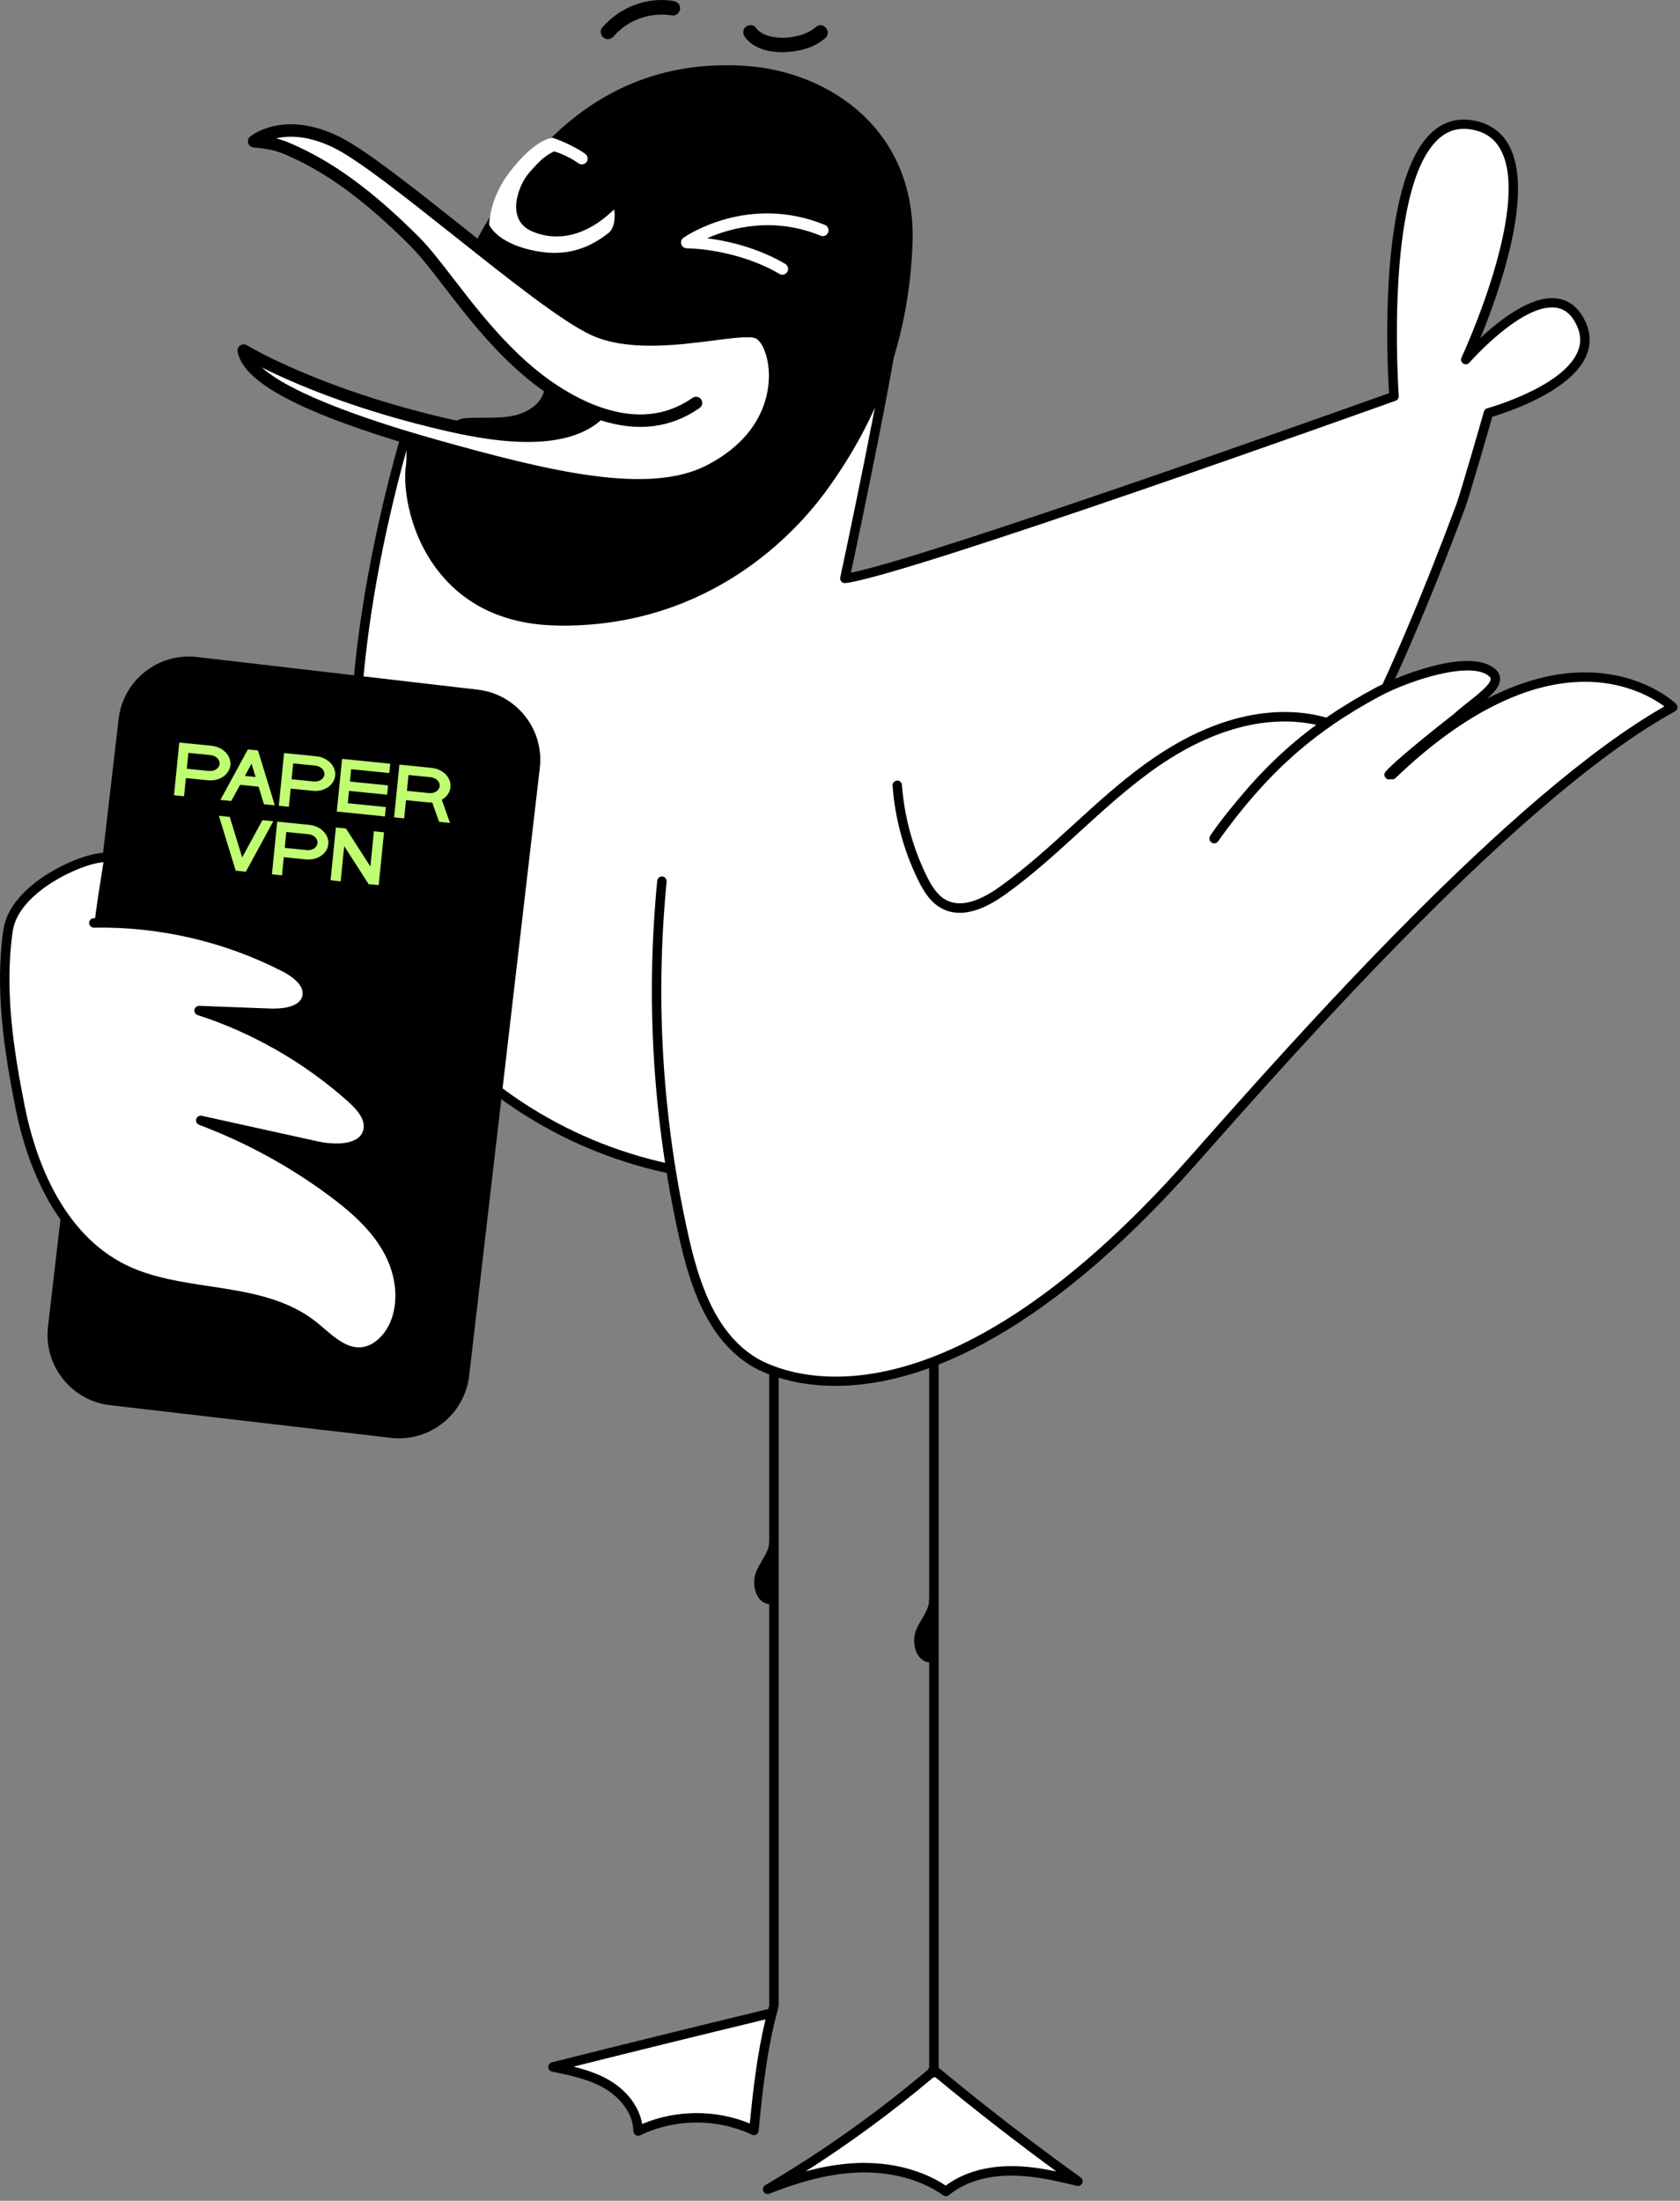 <?xml version="1.0" encoding="UTF-8"?> <svg xmlns="http://www.w3.org/2000/svg" width="284" height="372" viewBox="0 0 284 372" fill="none"><rect x="0" y="0" width="284" height="372" fill="#808080" stroke="none"/><path d="M157.872 350.087C157.433 350.087 157.073 349.727 157.073 349.288V177.045C157.073 176.605 157.433 176.246 157.872 176.246C158.311 176.246 158.671 176.605 158.671 177.045V349.288C158.671 349.727 158.311 350.087 157.872 350.087Z" fill="black"></path><path d="M130.831 339.774C130.392 339.774 130.032 339.415 130.032 338.975V165.838C130.032 165.398 130.392 165.039 130.831 165.039C131.27 165.039 131.63 165.398 131.63 165.838V338.975C131.63 339.415 131.27 339.774 130.831 339.774Z" fill="black"></path><path d="M157.871 270.572C157.831 272.489 156.354 274.022 155.619 275.787C154.884 277.552 155.555 280.3 157.464 280.228" fill="black"></path><path d="M157.393 281.032C156.53 281.032 155.771 280.617 155.252 279.866C154.454 278.724 154.302 276.879 154.885 275.482C155.156 274.819 155.524 274.204 155.867 273.613C156.474 272.575 157.049 271.6 157.073 270.554C157.081 270.123 157.441 269.771 157.872 269.771H157.888C158.327 269.779 158.678 270.147 158.67 270.586C158.638 272.048 157.928 273.254 157.241 274.42C156.905 274.995 156.586 275.538 156.354 276.097C155.979 276.991 156.067 278.253 156.562 278.956C156.794 279.291 157.089 279.451 157.441 279.435C157.864 279.419 158.255 279.762 158.271 280.202C158.287 280.641 157.944 281.016 157.504 281.032C157.472 281.032 157.433 281.032 157.401 281.032H157.393Z" fill="black"></path><path d="M130.831 260.738C130.791 262.655 129.314 264.188 128.579 265.953C127.844 267.718 128.515 270.466 130.424 270.394" fill="black"></path><path d="M130.353 271.194C129.49 271.194 128.731 270.787 128.212 270.028C127.414 268.886 127.262 267.042 127.845 265.644C128.116 264.981 128.484 264.374 128.827 263.775C129.434 262.737 130.009 261.762 130.033 260.716C130.041 260.285 130.4 259.934 130.832 259.934H130.848C131.287 259.942 131.638 260.309 131.63 260.748C131.598 262.21 130.888 263.416 130.201 264.582C129.865 265.157 129.546 265.7 129.314 266.259C128.939 267.153 129.027 268.415 129.522 269.118C129.754 269.453 130.057 269.597 130.4 269.597C130.808 269.573 131.215 269.925 131.231 270.364C131.247 270.803 130.904 271.178 130.464 271.194C130.432 271.194 130.393 271.194 130.361 271.194H130.353Z" fill="black"></path><path d="M157.715 350.164C148.986 357.576 139.634 364.236 129.771 370.05C134.642 368.126 139.754 366.624 144.993 366.425C150.232 366.225 155.631 367.399 159.911 370.418C162.906 367.966 166.891 366.968 170.765 366.936C174.638 366.904 178.456 367.774 182.217 368.685C174.023 362.799 166.037 356.633 158.274 350.196C158.098 350.052 157.843 349.901 157.659 350.029C157.475 350.156 157.835 350.5 157.867 350.276" fill="white"></path><path d="M159.911 371.226C159.751 371.226 159.591 371.178 159.448 371.082C155.638 368.383 150.503 367.025 145.024 367.233C140.544 367.408 135.792 368.542 130.066 370.802C129.682 370.954 129.243 370.786 129.051 370.411C128.868 370.036 129.003 369.581 129.363 369.373C139.034 363.671 148.275 357.106 156.852 349.854C156.916 349.678 157.028 349.519 157.196 349.399C157.411 349.239 158.002 348.952 158.785 349.599C166.5 355.996 174.542 362.209 182.68 368.055C182.992 368.279 183.103 368.686 182.944 369.037C182.784 369.381 182.401 369.573 182.033 369.477C178.288 368.566 174.622 367.744 170.956 367.744C170.892 367.744 170.836 367.744 170.772 367.744C167.865 367.768 163.704 368.359 160.422 371.042C160.278 371.162 160.095 371.226 159.919 371.226H159.911ZM146.134 365.611C151.302 365.611 156.125 366.953 159.879 369.437C163.441 366.769 167.73 366.17 170.756 366.146C173.392 366.114 175.972 366.506 178.575 367.041C171.611 361.946 164.743 356.595 158.106 351.108C158.042 351.132 157.97 351.148 157.89 351.156C157.85 351.156 157.81 351.156 157.771 351.156C150.958 356.906 143.722 362.225 136.199 367.033C139.314 366.186 142.181 365.731 144.96 365.619C145.352 365.603 145.743 365.595 146.126 365.595L146.134 365.611Z" fill="black"></path><path d="M129.841 340.419C117.702 343.35 105.578 346.337 93.471 349.387C96.665 350.042 99.924 350.721 102.719 352.39C105.514 354.067 107.806 356.951 107.862 360.209C113.94 357.278 121.335 357.246 127.445 360.113C128.068 353.277 128.883 346.113 130.703 339.492" fill="white"></path><path d="M107.87 361.005C107.726 361.005 107.583 360.965 107.455 360.885C107.223 360.742 107.079 360.494 107.071 360.222C107.016 357.02 104.58 354.424 102.319 353.075C99.612 351.453 96.409 350.798 93.319 350.167C92.951 350.096 92.688 349.776 92.68 349.401C92.672 349.025 92.919 348.698 93.287 348.61C105.314 345.583 117.558 342.564 129.665 339.641C129.729 339.625 129.809 339.625 129.857 339.617C129.889 339.506 129.921 339.394 129.945 339.282C130.064 338.859 130.504 338.603 130.927 338.723C131.35 338.843 131.598 339.282 131.486 339.705C129.689 346.222 128.874 353.394 128.251 360.182C128.227 360.446 128.076 360.67 127.852 360.805C127.628 360.933 127.349 360.949 127.117 360.837C121.183 358.05 114.123 358.09 108.221 360.933C108.11 360.989 107.99 361.013 107.878 361.013L107.87 361.005ZM96.961 349.329C99.069 349.856 101.217 350.551 103.134 351.701C106.081 353.466 108.078 356.197 108.557 359.024C114.323 356.597 120.968 356.565 126.758 358.937C127.309 353.114 128.036 347.045 129.409 341.342C118.612 343.946 107.718 346.629 96.961 349.329Z" fill="black"></path><path d="M267.199 54.536C262.168 44.305 247.792 60.805 247.792 60.805C247.792 60.805 265.266 23.564 248.655 21.104C232.043 18.645 235.661 67.01 235.661 67.01C235.661 67.01 153.105 96.576 142.827 97.79C142.827 97.79 151.452 57.626 151.883 49.44L147.523 49.895C147.355 50.255 147.163 50.622 146.924 50.99C139.424 62.578 125.967 70.269 113.46 75.276C101.249 80.172 86.043 82.488 74.998 74.182C72.905 73.727 70.877 73.104 68.976 72.305C60.495 101.536 50.783 153.12 77.17 178.445C107.031 207.116 147.842 201.63 170.931 189.075C204.322 170.93 223.953 147.13 246.914 85.643C247.736 83.438 251.634 69.814 251.634 69.814C251.634 69.814 271.983 64.263 267.199 54.536Z" fill="white"></path><path d="M267.917 54.182C266.831 51.969 265.242 50.708 263.197 50.444C258.893 49.877 253.55 54.054 250.251 57.145C253.422 49.422 259.412 32.618 255.115 24.624C253.813 22.196 251.673 20.742 248.766 20.311C246.194 19.928 243.918 20.647 241.993 22.428C232.897 30.893 234.502 61.577 234.814 66.457C227.714 68.988 157.09 94.17 143.848 96.805C145.286 90.065 152.282 56.953 152.673 49.478C152.681 49.246 152.593 49.014 152.426 48.855C152.258 48.695 152.018 48.615 151.795 48.639L147.857 49.046C147.666 49.605 147.402 50.164 147.059 50.731L151.012 50.316C150.086 60.099 142.131 97.22 142.043 97.604C141.987 97.859 142.059 98.115 142.235 98.307C142.411 98.498 142.666 98.586 142.922 98.562C153.168 97.348 232.553 68.948 235.932 67.734C236.267 67.615 236.483 67.279 236.459 66.92C236.435 66.569 233.967 32.059 243.087 23.57C244.653 22.108 246.442 21.549 248.534 21.86C250.946 22.22 252.639 23.362 253.709 25.351C258.885 34.998 247.184 60.187 247.065 60.443C246.897 60.802 247.017 61.234 247.352 61.449C247.688 61.665 248.127 61.609 248.39 61.306C248.478 61.202 257.223 51.258 262.99 52.001C264.491 52.201 265.633 53.135 266.48 54.86C267.286 56.506 267.342 58.055 266.639 59.604C263.972 65.522 251.545 68.98 251.417 69.012C251.146 69.084 250.938 69.292 250.858 69.563C250.818 69.699 246.961 83.18 246.162 85.337C234.574 116.356 224.096 137.256 212.188 153.101C201.111 167.844 188.269 178.714 170.547 188.345C157.737 195.31 141.732 198.967 126.613 198.392C107.885 197.674 90.978 190.574 77.721 177.843C64.287 164.945 58.801 143.725 61.412 114.775C62.826 99.145 66.34 84.155 69.71 72.566C69.207 72.367 68.72 72.159 68.233 71.943C59.799 100.934 49.752 153.213 76.61 179.001C90.155 192.003 107.422 199.263 126.55 199.998C127.604 200.038 128.666 200.062 129.728 200.062C144.16 200.062 159.15 196.372 171.305 189.759C201.869 173.147 223.089 151.68 247.656 85.904C248.406 83.891 251.593 72.806 252.272 70.442C254.62 69.747 265.386 66.273 268.093 60.275C268.987 58.287 268.924 56.234 267.909 54.166L267.917 54.182Z" fill="black"></path><path d="M80.667 117.367L33.236 111.854C27.111 111.142 21.568 115.53 20.856 121.655L8.919 224.356C8.207 230.481 12.595 236.023 18.72 236.735L66.152 242.248C72.277 242.96 77.819 238.572 78.531 232.447L90.469 129.746C91.181 123.621 86.792 118.079 80.667 117.367Z" fill="black"></path><path d="M67.435 243.12C66.972 243.12 66.508 243.096 66.045 243.04L18.614 237.521C12.057 236.763 7.353 230.805 8.112 224.256L20.051 121.551C20.419 118.38 22 115.537 24.508 113.556C27.015 111.576 30.138 110.681 33.317 111.056L80.748 116.575C83.927 116.942 86.762 118.524 88.751 121.032C90.739 123.539 91.626 126.662 91.25 129.841L79.311 232.546C78.6 238.632 73.416 243.128 67.435 243.128V243.12ZM66.229 241.451C71.907 242.106 77.066 238.025 77.721 232.354L89.661 129.649C89.98 126.902 89.214 124.186 87.489 122.014C85.772 119.842 83.312 118.468 80.556 118.148L33.125 112.63C30.37 112.31 27.662 113.077 25.49 114.802C23.318 116.519 21.944 118.979 21.625 121.734L9.685 224.44C9.022 230.118 13.111 235.269 18.781 235.932L66.213 241.451H66.229Z" fill="black"></path><path d="M79.829 119.46L33.492 114.074C28.296 113.47 23.594 117.193 22.99 122.389L11.195 223.868C10.591 229.064 14.314 233.766 19.51 234.37L65.847 239.756C71.043 240.36 75.745 236.637 76.349 231.441L88.144 129.962C88.748 124.766 85.025 120.064 79.829 119.46Z" fill="black"></path><path d="M15.879 155.997C27.004 155.797 38.177 158.385 48.08 163.456C50.117 164.494 52.409 166.291 51.897 168.519C51.338 170.939 48.128 171.37 45.652 171.275L33.672 170.819C43.16 173.902 51.993 178.981 59.421 185.642C61.002 187.064 62.663 188.949 62.24 191.033C61.561 194.355 56.881 194.443 53.575 193.708L33.952 189.38C41.883 192.359 49.39 196.448 56.178 201.503C59.836 204.219 63.358 207.301 65.57 211.287C67.782 215.272 68.493 220.319 66.449 224.392C65.355 226.565 63.302 228.449 60.866 228.537C57.696 228.649 55.3 225.886 52.808 223.937C44.031 217.085 31.077 219.433 21.062 214.569C10.975 209.665 5.648 198.309 3.452 187.311C1.487 177.456 -0.062 167.225 1.375 157.274C2.422 150.063 13.874 144.959 17.62 144.943" fill="white"></path><path d="M60.666 229.351C57.943 229.351 55.834 227.555 53.798 225.813C53.303 225.39 52.807 224.967 52.304 224.576C47.536 220.854 41.531 219.943 35.173 218.985C30.262 218.242 25.19 217.476 20.694 215.295C8.658 209.449 4.226 195.353 2.653 187.479C0.704 177.719 -0.893 167.289 0.568 157.17C1.71 149.32 13.698 144.176 17.595 144.152C18.035 144.152 18.394 144.504 18.394 144.943C18.394 145.382 18.043 145.742 17.603 145.75C14.273 145.766 3.132 150.629 2.149 157.402C0.72 167.281 2.293 177.544 4.218 187.167C5.735 194.754 9.976 208.315 21.397 213.866C25.669 215.942 30.629 216.693 35.413 217.412C41.69 218.362 48.183 219.344 53.286 223.322C53.806 223.721 54.317 224.16 54.828 224.6C56.777 226.261 58.614 227.81 60.826 227.746C63.102 227.666 64.883 225.702 65.721 224.041C67.478 220.542 67.151 215.807 64.859 211.686C62.599 207.612 58.957 204.586 55.691 202.15C48.942 197.134 41.531 193.093 33.656 190.13C33.265 189.986 33.049 189.555 33.169 189.156C33.288 188.757 33.696 188.509 34.103 188.605L53.726 192.933C55.858 193.405 58.717 193.54 60.323 192.494C60.93 192.095 61.297 191.568 61.441 190.873C61.712 189.523 60.898 188.046 58.877 186.233C51.562 179.676 42.76 174.605 33.416 171.578C33.041 171.458 32.809 171.075 32.873 170.675C32.945 170.284 33.297 170.004 33.688 170.02L45.667 170.476C47.137 170.531 50.627 170.436 51.106 168.343C51.562 166.379 48.878 164.773 47.704 164.174C37.897 159.151 26.915 156.603 15.878 156.803C15.463 156.803 15.072 156.459 15.063 156.02C15.063 155.581 15.407 155.214 15.846 155.206C27.099 155.014 38.384 157.617 48.423 162.753C51.649 164.406 53.151 166.522 52.648 168.703C52.112 171.027 49.621 172.217 45.596 172.073L38.695 171.809C46.458 174.956 53.718 179.476 59.931 185.051C61.497 186.456 63.517 188.621 62.998 191.2C62.766 192.318 62.16 193.205 61.185 193.836C58.645 195.489 54.564 194.762 53.374 194.499L41.994 191.991C47.129 194.483 52.033 197.462 56.625 200.872C59.827 203.252 63.821 206.55 66.24 210.911C68.78 215.495 69.124 220.798 67.135 224.759C66.057 226.908 63.845 229.232 60.874 229.344C60.802 229.344 60.722 229.344 60.65 229.344L60.666 229.351Z" fill="black"></path><path d="M235.355 130.947C265.072 102.436 282.778 119.543 282.778 119.543C257.565 133.351 222.073 173.092 201.708 196.133C162.135 240.92 135.357 235.242 127.162 230.035C120.19 225.602 117.363 216.945 115.566 208.879C111.198 189.264 109.952 168.955 111.9 148.957" fill="white"></path><path d="M141.234 234.261C132.881 234.261 127.913 231.458 126.731 230.715C119.415 226.067 116.588 217.154 114.783 209.056C110.383 189.289 109.137 169.044 111.102 148.878C111.141 148.439 111.525 148.111 111.972 148.159C112.411 148.199 112.731 148.591 112.691 149.03C110.742 169.02 111.972 189.098 116.341 208.704C118.074 216.483 120.765 225.021 127.586 229.357C130.453 231.178 156.84 245.697 201.109 195.599C218.798 175.585 255.352 134.215 281.364 119.408C279.735 118.202 275.845 115.814 270.031 115.327C259.633 114.465 247.845 120.063 235.905 131.516C235.586 131.819 235.083 131.811 234.779 131.492C234.476 131.172 234.484 130.669 234.803 130.366C243.397 122.124 256.518 112.548 270.279 113.754C278.609 114.481 283.145 118.785 283.329 118.969C283.512 119.145 283.6 119.4 283.568 119.648C283.536 119.895 283.385 120.119 283.161 120.239C257.341 134.383 220.172 176.447 202.306 196.661C174.953 227.624 154.084 234.261 141.234 234.261Z" fill="black"></path><path d="M151.684 132.749C152.083 138.188 153.536 143.547 155.94 148.434C156.795 150.167 157.841 151.924 159.542 152.835C162.721 154.544 166.594 152.619 169.525 150.519C178.262 144.25 185.45 136.016 194.163 129.706C202.877 123.397 214.066 119.052 224.36 122.167C224.36 122.167 211.949 131.679 205.257 141.726" fill="white"></path><path d="M162.242 154.296C161.132 154.296 160.109 154.048 159.167 153.537C157.242 152.507 156.092 150.558 155.222 148.785C152.786 143.833 151.284 138.307 150.885 132.804C150.853 132.365 151.18 131.981 151.62 131.949C152.075 131.918 152.442 132.245 152.474 132.684C152.858 137.987 154.303 143.306 156.651 148.074C157.41 149.615 158.392 151.301 159.918 152.123C162.186 153.345 165.269 152.578 169.054 149.863C173.423 146.724 177.488 143.019 181.417 139.433C185.306 135.879 189.332 132.205 193.692 129.058C208.1 118.628 219.241 119.786 224.592 121.407C224.879 121.495 225.095 121.735 225.143 122.03C225.199 122.326 225.079 122.621 224.839 122.805C224.719 122.901 212.452 132.357 205.919 142.172C205.672 142.539 205.177 142.635 204.809 142.396C204.442 142.148 204.346 141.653 204.586 141.286C210.016 133.131 219.265 125.257 222.611 122.541C217.108 121.304 207.221 121.24 194.619 130.36C190.338 133.459 186.345 137.101 182.487 140.623C178.526 144.241 174.421 147.986 169.973 151.173C167.065 153.257 164.478 154.303 162.218 154.303L162.242 154.296Z" fill="black"></path><path d="M205.261 141.724C214.214 129.177 222.655 122.429 232.942 116.942C236.991 114.786 248.515 110.385 252.269 113.724C254.441 115.656 249.21 118.571 246.215 121.335C246.215 121.335 237.063 128.443 234.811 130.942" fill="white"></path><path d="M205.261 142.525C205.101 142.525 204.942 142.477 204.798 142.373C204.438 142.118 204.359 141.614 204.614 141.255C212.888 129.659 220.986 122.415 232.575 116.234C235.514 114.66 248.364 109.174 252.804 113.127C253.475 113.718 253.595 114.373 253.587 114.812C253.539 116.481 251.542 118.054 249.234 119.875C248.38 120.554 247.493 121.249 246.766 121.928C246.623 122.04 237.59 129.068 235.418 131.488C235.122 131.815 234.619 131.839 234.292 131.544C233.964 131.248 233.94 130.745 234.236 130.417C236.504 127.894 245.369 121.001 245.744 120.714C246.463 120.043 247.373 119.324 248.252 118.629C249.905 117.32 251.966 115.69 251.998 114.772C251.998 114.708 251.998 114.556 251.75 114.325C248.699 111.617 238.301 114.996 233.333 117.647C221.985 123.701 214.046 130.817 205.924 142.189C205.772 142.405 205.525 142.525 205.277 142.525H205.261Z" fill="black"></path><path d="M125.991 12.168C109.068 11.018 96.018 18.813 86.291 33.324C83.607 37.325 82.561 38.851 80.644 42.764C82.297 43.323 82.721 46.318 84.302 46.869C87.6 48.027 102.823 62.339 106.824 69.838C109.819 73.352 106.96 80.22 101.489 78.511C95.451 76.627 89.07 76.906 82.912 75.62C78.664 74.734 74.511 71.923 70.206 71.395C69.344 75.301 69.974 76.674 69.655 78.743C68.76 84.653 72.474 104.475 94.565 104.691C115.976 104.898 130.663 93.47 138.722 82.465C147.794 70.086 152.602 56.573 153.201 41.239C153.92 22.87 140.071 13.127 125.991 12.168Z" fill="black"></path><path d="M95.14 105.746C94.94 105.746 94.749 105.746 94.557 105.746C86.091 105.666 79.415 102.823 74.711 97.296C69.192 90.811 68.05 82.386 68.625 78.6C68.729 77.897 68.713 77.266 68.697 76.532C68.665 75.278 68.625 73.712 69.184 71.181C69.304 70.654 69.791 70.302 70.334 70.366C72.826 70.67 75.23 71.676 77.546 72.65C79.471 73.457 81.284 74.216 83.121 74.599C85.652 75.126 88.288 75.389 90.843 75.653C94.461 76.02 98.191 76.396 101.801 77.522C104.348 78.313 105.706 76.755 106.177 76.052C107.311 74.335 107.255 71.955 106.033 70.526C105.986 70.47 105.946 70.406 105.906 70.342C101.976 62.987 86.882 48.899 83.959 47.868C82.809 47.461 82.178 46.359 81.619 45.385C81.204 44.666 80.78 43.923 80.317 43.763C80.03 43.667 79.798 43.452 79.686 43.172C79.575 42.893 79.582 42.581 79.71 42.31C81.595 38.468 82.641 36.911 85.165 33.149L85.428 32.758C95.803 17.28 109.476 10.013 126.071 11.139C140.175 12.097 155.014 21.944 154.256 41.295C153.649 56.773 148.849 70.446 139.576 83.096C134.561 89.933 120.249 105.754 95.148 105.754L95.14 105.746ZM71.037 72.594C70.734 74.319 70.766 75.453 70.789 76.476C70.805 77.274 70.829 78.025 70.694 78.904C70.254 81.795 71.045 89.757 76.3 95.931C80.589 100.97 86.738 103.574 94.573 103.645C119.059 103.893 133.02 88.479 137.883 81.85C146.9 69.543 151.572 56.246 152.163 41.2C152.866 23.246 139.057 14.102 125.928 13.207C110.131 12.129 97.089 19.093 87.162 33.9L86.898 34.291C84.63 37.678 83.584 39.235 82.002 42.366C82.609 42.901 83.033 43.644 83.424 44.322C83.799 44.985 84.231 45.728 84.646 45.872C88.4 47.19 103.606 61.701 107.695 69.24C109.452 71.388 109.548 74.711 107.918 77.186C106.401 79.479 103.885 80.349 101.178 79.502C97.775 78.44 94.142 78.073 90.636 77.722C88.032 77.458 85.333 77.186 82.697 76.635C80.669 76.212 78.672 75.374 76.739 74.567C74.775 73.744 72.914 72.962 71.037 72.586V72.594Z" fill="black"></path><path d="M93.016 66.221C92.457 68.864 89.854 70.637 87.226 71.244C84.599 71.851 81.851 71.58 79.152 71.691C78.481 71.723 77.698 71.827 77.347 72.402C77.123 72.77 77.131 73.225 77.155 73.648C77.275 75.701 77.634 77.825 78.84 79.486C80.534 81.802 83.544 82.753 86.403 83.024C93.064 83.639 100.244 80.924 103.854 75.277C104.261 74.638 104.629 73.952 104.732 73.209C104.964 71.532 103.846 69.982 102.712 68.728C101.554 67.451 100.284 66.221 98.711 65.518C97.137 64.815 95.213 64.711 93.751 65.622" fill="black"></path><path d="M88.359 84.157C87.681 84.157 87.002 84.126 86.315 84.062C83.655 83.814 80.061 82.927 78.001 80.1C76.54 78.096 76.228 75.636 76.116 73.711C76.084 73.136 76.084 72.465 76.468 71.85C77.162 70.732 78.584 70.668 79.119 70.644C79.966 70.612 80.812 70.612 81.627 70.612C83.512 70.612 85.277 70.612 86.994 70.221C88.99 69.758 91.498 68.376 91.993 65.996C92.081 65.581 92.4 65.278 92.792 65.19C92.872 65.006 93.007 64.838 93.191 64.726C94.844 63.696 97.073 63.632 99.133 64.559C100.946 65.373 102.352 66.763 103.486 68.025C104.7 69.374 106.057 71.195 105.77 73.344C105.634 74.334 105.147 75.197 104.74 75.835C101.425 81.011 95.148 84.149 88.359 84.149V84.157ZM81.14 72.705C80.493 72.705 79.838 72.705 79.199 72.737C78.376 72.769 78.249 72.936 78.241 72.952C78.169 73.064 78.193 73.448 78.201 73.591C78.296 75.229 78.552 77.305 79.686 78.87C81.283 81.067 84.278 81.769 86.499 81.977C93.183 82.592 99.796 79.677 102.967 74.71C103.278 74.222 103.605 73.647 103.685 73.056C103.861 71.754 102.839 70.429 101.92 69.415C100.93 68.32 99.724 67.114 98.271 66.46C96.857 65.829 95.332 65.844 94.285 66.499C94.189 66.563 94.086 66.603 93.982 66.627C93.191 69.838 89.997 71.659 87.449 72.25C85.5 72.705 83.52 72.697 81.603 72.697C81.443 72.697 81.283 72.697 81.124 72.697L81.14 72.705Z" fill="black"></path><path d="M117.668 68.101C111.822 72.191 105.081 71.815 98.269 68.612C84.364 62.072 76.258 46.961 70.005 40.716C63.743 34.471 56.827 28.664 48.697 25.182C47.108 24.503 45.726 24.12 42.971 23.881C42.971 23.881 48.154 19.592 57.155 24.16C66.147 28.728 91.161 51.41 100.369 55.666C109.577 59.915 124.736 54.78 128.178 56.234C131.62 57.687 134.719 71.927 119.992 79.562C109.705 84.897 92.239 80.576 73.519 75.321C58.193 71.016 42.268 65.234 41.222 59.252C41.222 59.252 53.297 66.728 76.01 71.903C89.667 75.018 97.366 73.692 101.32 69.85" fill="white"></path><path d="M107.949 83.061C98.301 83.061 86.33 80.002 73.224 76.328C64.167 73.788 56.884 71.273 51.565 68.869C44.449 65.642 40.719 62.56 40.176 59.437C40.104 59.03 40.28 58.622 40.623 58.391C40.967 58.159 41.406 58.151 41.757 58.367C41.877 58.439 53.985 65.818 76.235 70.889C87.12 73.373 94.843 73.134 99.236 70.187C98.764 69.995 98.293 69.779 97.814 69.556C87.671 64.788 80.699 55.755 75.101 48.504C72.904 45.652 71.004 43.193 69.255 41.452C61.588 33.8 55.119 29.073 48.274 26.142C46.845 25.527 45.567 25.151 42.867 24.928C42.444 24.888 42.085 24.6 41.957 24.201C41.829 23.794 41.957 23.354 42.292 23.083C42.524 22.891 48.115 18.411 57.61 23.235C62.003 25.471 69.87 31.716 78.199 38.329C87.001 45.325 96.105 52.553 100.793 54.717C106.312 57.265 114.378 56.234 120.264 55.484C124.193 54.98 127.036 54.621 128.578 55.268C130.487 56.075 131.924 59.205 132.068 62.879C132.204 66.297 131.341 74.851 120.464 80.489C116.966 82.302 112.741 83.061 107.949 83.061ZM44.233 62.088C49.6 66.952 64.391 71.672 73.791 74.316C92.974 79.698 109.658 83.74 119.505 78.636C129.321 73.549 130.095 65.986 129.975 62.967C129.848 59.756 128.61 57.552 127.763 57.201C126.749 56.769 123.73 57.153 120.527 57.568C114.394 58.351 105.984 59.421 99.922 56.626C95.003 54.358 85.802 47.042 76.906 39.974C69.023 33.713 60.877 27.244 56.676 25.103C53.266 23.37 49.928 22.747 47.02 23.314C46.901 23.338 46.781 23.362 46.669 23.386C47.572 23.61 48.314 23.881 49.105 24.225C56.205 27.268 62.873 32.131 70.74 39.982C72.585 41.819 74.518 44.335 76.762 47.242C82.225 54.318 89.021 63.119 98.709 67.679C99.691 68.142 100.649 68.534 101.6 68.861C101.632 68.869 101.672 68.885 101.703 68.893C107.518 70.874 112.669 70.33 117.069 67.256C117.541 66.928 118.195 67.04 118.523 67.511C118.85 67.982 118.739 68.637 118.267 68.965C113.42 72.351 107.813 73.046 101.568 71.049C96.808 75.186 88.358 75.809 75.779 72.934C59.99 69.332 49.376 64.684 44.241 62.096L44.233 62.088Z" fill="black"></path><path d="M82.697 38.002C84.247 40.973 89.198 42.514 92.952 42.722C96.722 42.929 99.956 41.7 102.903 39.352C105.283 37.459 103.27 29.105 98.407 25.735C96.043 24.098 93.431 23.299 93.431 23.299C93.431 23.299 90.62 23.251 86.092 29.169C82.705 33.593 82.689 38.002 82.689 38.002H82.697Z" fill="white"></path><path d="M132.174 46.428C132.022 46.42 131.878 46.372 131.742 46.292C127.51 43.768 121.504 42.115 116.073 41.971C115.65 41.955 115.282 41.676 115.163 41.276C115.043 40.869 115.195 40.43 115.538 40.19C115.977 39.879 126.511 32.707 139.457 38.026C139.96 38.233 140.2 38.801 139.992 39.304C139.785 39.807 139.218 40.047 138.715 39.839C130.592 36.508 123.357 38.585 119.531 40.278C124.299 40.869 129.059 42.418 132.749 44.615C133.212 44.894 133.364 45.493 133.092 45.956C132.892 46.284 132.541 46.46 132.182 46.436L132.174 46.428Z" fill="white"></path><path d="M89.431 29.224C87.618 31.276 85.358 37.21 90.006 39.135C94.654 41.06 99.126 39.438 102.624 36.468C106.122 33.497 107.288 31.74 107.288 31.74C107.288 31.74 100.029 23.665 95.924 24.767C92.489 25.686 91.236 27.171 89.431 29.224Z" fill="black"></path><path d="M98.287 27.789C98.111 27.773 97.927 27.717 97.775 27.597C96.593 26.727 94.701 25.832 93.287 25.481C92.76 25.353 92.44 24.818 92.576 24.291C92.704 23.764 93.239 23.444 93.766 23.58C95.427 23.995 97.56 25.002 98.941 26.016C99.381 26.335 99.469 26.95 99.149 27.39C98.941 27.669 98.614 27.805 98.294 27.789H98.287Z" fill="white"></path><path d="M137.931 4.557C137.332 5.1 136.509 5.539 135.742 5.803C134.76 6.146 133.602 6.346 132.66 6.37C131.613 6.394 130.639 6.298 129.744 6.01C129.513 5.931 129.289 5.851 129.066 5.747C128.842 5.643 129.114 5.787 128.898 5.659C128.81 5.603 128.722 5.555 128.634 5.491C128.203 5.204 128.107 5.116 127.78 4.669C127.388 4.134 126.518 4.142 126.055 4.549C125.52 5.012 125.544 5.739 125.935 6.274C127.388 8.263 130.16 8.878 132.492 8.814C134.96 8.75 137.659 8.111 139.536 6.41C140.702 5.348 139.097 3.503 137.931 4.565V4.557Z" fill="black"></path><path d="M113.844 0.166C109.34 -0.585 104.699 1.26 101.768 4.71C101.337 5.213 101.585 6.068 102.088 6.411C102.687 6.819 103.358 6.595 103.789 6.092C106.193 3.273 110.074 2.011 113.668 2.61C114.323 2.722 114.93 2.091 114.978 1.476C115.026 0.765 114.499 0.278 113.844 0.166Z" fill="black"></path><path d="M31.423 131.521L35.169 131.897C37.09 132.09 38.785 130.938 38.947 129.328C39.108 127.718 37.677 126.252 35.755 126.059L30.308 125.512L29.413 134.419L31.115 134.59L31.423 131.521ZM37.121 129.144C37.047 129.883 36.242 130.409 35.328 130.318L31.582 129.941L31.851 127.262L35.597 127.638C36.511 127.73 37.195 128.406 37.121 129.144L37.121 129.144Z" fill="#C0FD72"></path><path d="M49.14 133.3L52.886 133.676C54.807 133.869 56.502 132.717 56.664 131.107C56.825 129.497 55.394 128.031 53.472 127.838L48.025 127.291L47.131 136.199L48.833 136.37L49.141 133.3L49.14 133.3ZM54.838 130.924C54.764 131.662 53.959 132.189 53.044 132.097L49.299 131.721L49.568 129.041L53.314 129.417C54.228 129.509 54.912 130.185 54.838 130.923L54.838 130.924Z" fill="#C0FD72"></path><path d="M47.976 144.894L51.722 145.27C53.643 145.463 55.338 144.311 55.5 142.701C55.661 141.091 54.23 139.625 52.308 139.432L46.861 138.885L45.967 147.793L47.669 147.963L47.977 144.894L47.976 144.894ZM53.674 142.517C53.6 143.256 52.795 143.782 51.88 143.691L48.135 143.314L48.404 140.636L52.15 141.012C53.064 141.104 53.748 141.779 53.674 142.517Z" fill="#C0FD72"></path><path d="M76.155 133.066C76.317 131.457 74.885 129.99 72.963 129.797L67.517 129.25L66.622 138.158L68.324 138.329L68.632 135.259L72.378 135.635C72.606 135.658 72.836 135.662 73.064 135.647L74.237 138.923L76.081 139.108L74.676 135.183C75.531 134.707 76.067 133.944 76.155 133.066ZM74.329 132.883C74.255 133.621 73.45 134.148 72.536 134.056L68.79 133.68L69.059 131L72.805 131.376C73.719 131.468 74.403 132.144 74.329 132.882L74.329 132.883Z" fill="#C0FD72"></path><path d="M65.234 136.421L58.792 135.774L59.002 133.689L65.443 134.336L65.602 132.757L59.16 132.11L59.37 130.025L65.811 130.672L65.969 129.093L57.826 128.275L56.932 137.183L65.075 138.001L65.234 136.421Z" fill="#C0FD72"></path><path d="M41.899 126.677L37.263 135.209L39.098 135.393L40.582 132.663L43.712 132.977L44.623 135.948L46.459 136.132L43.611 126.848L41.9 126.677L41.899 126.677ZM43.207 131.33L41.404 131.149L42.52 129.094L43.207 131.33Z" fill="#C0FD72"></path><path d="M40.941 144.933L38.839 138.081L37.003 137.896L39.85 147.18L41.561 147.352L46.198 138.82L44.362 138.636L40.939 144.933L40.941 144.933Z" fill="#C0FD72"></path><path d="M55.882 148.802L56.779 139.871L58.486 140.042L62.612 146.47L63.21 140.517L64.916 140.688L64.02 149.619L62.313 149.448L58.187 143.018L57.589 148.973L55.882 148.802Z" fill="#C0FD72"></path></svg> 